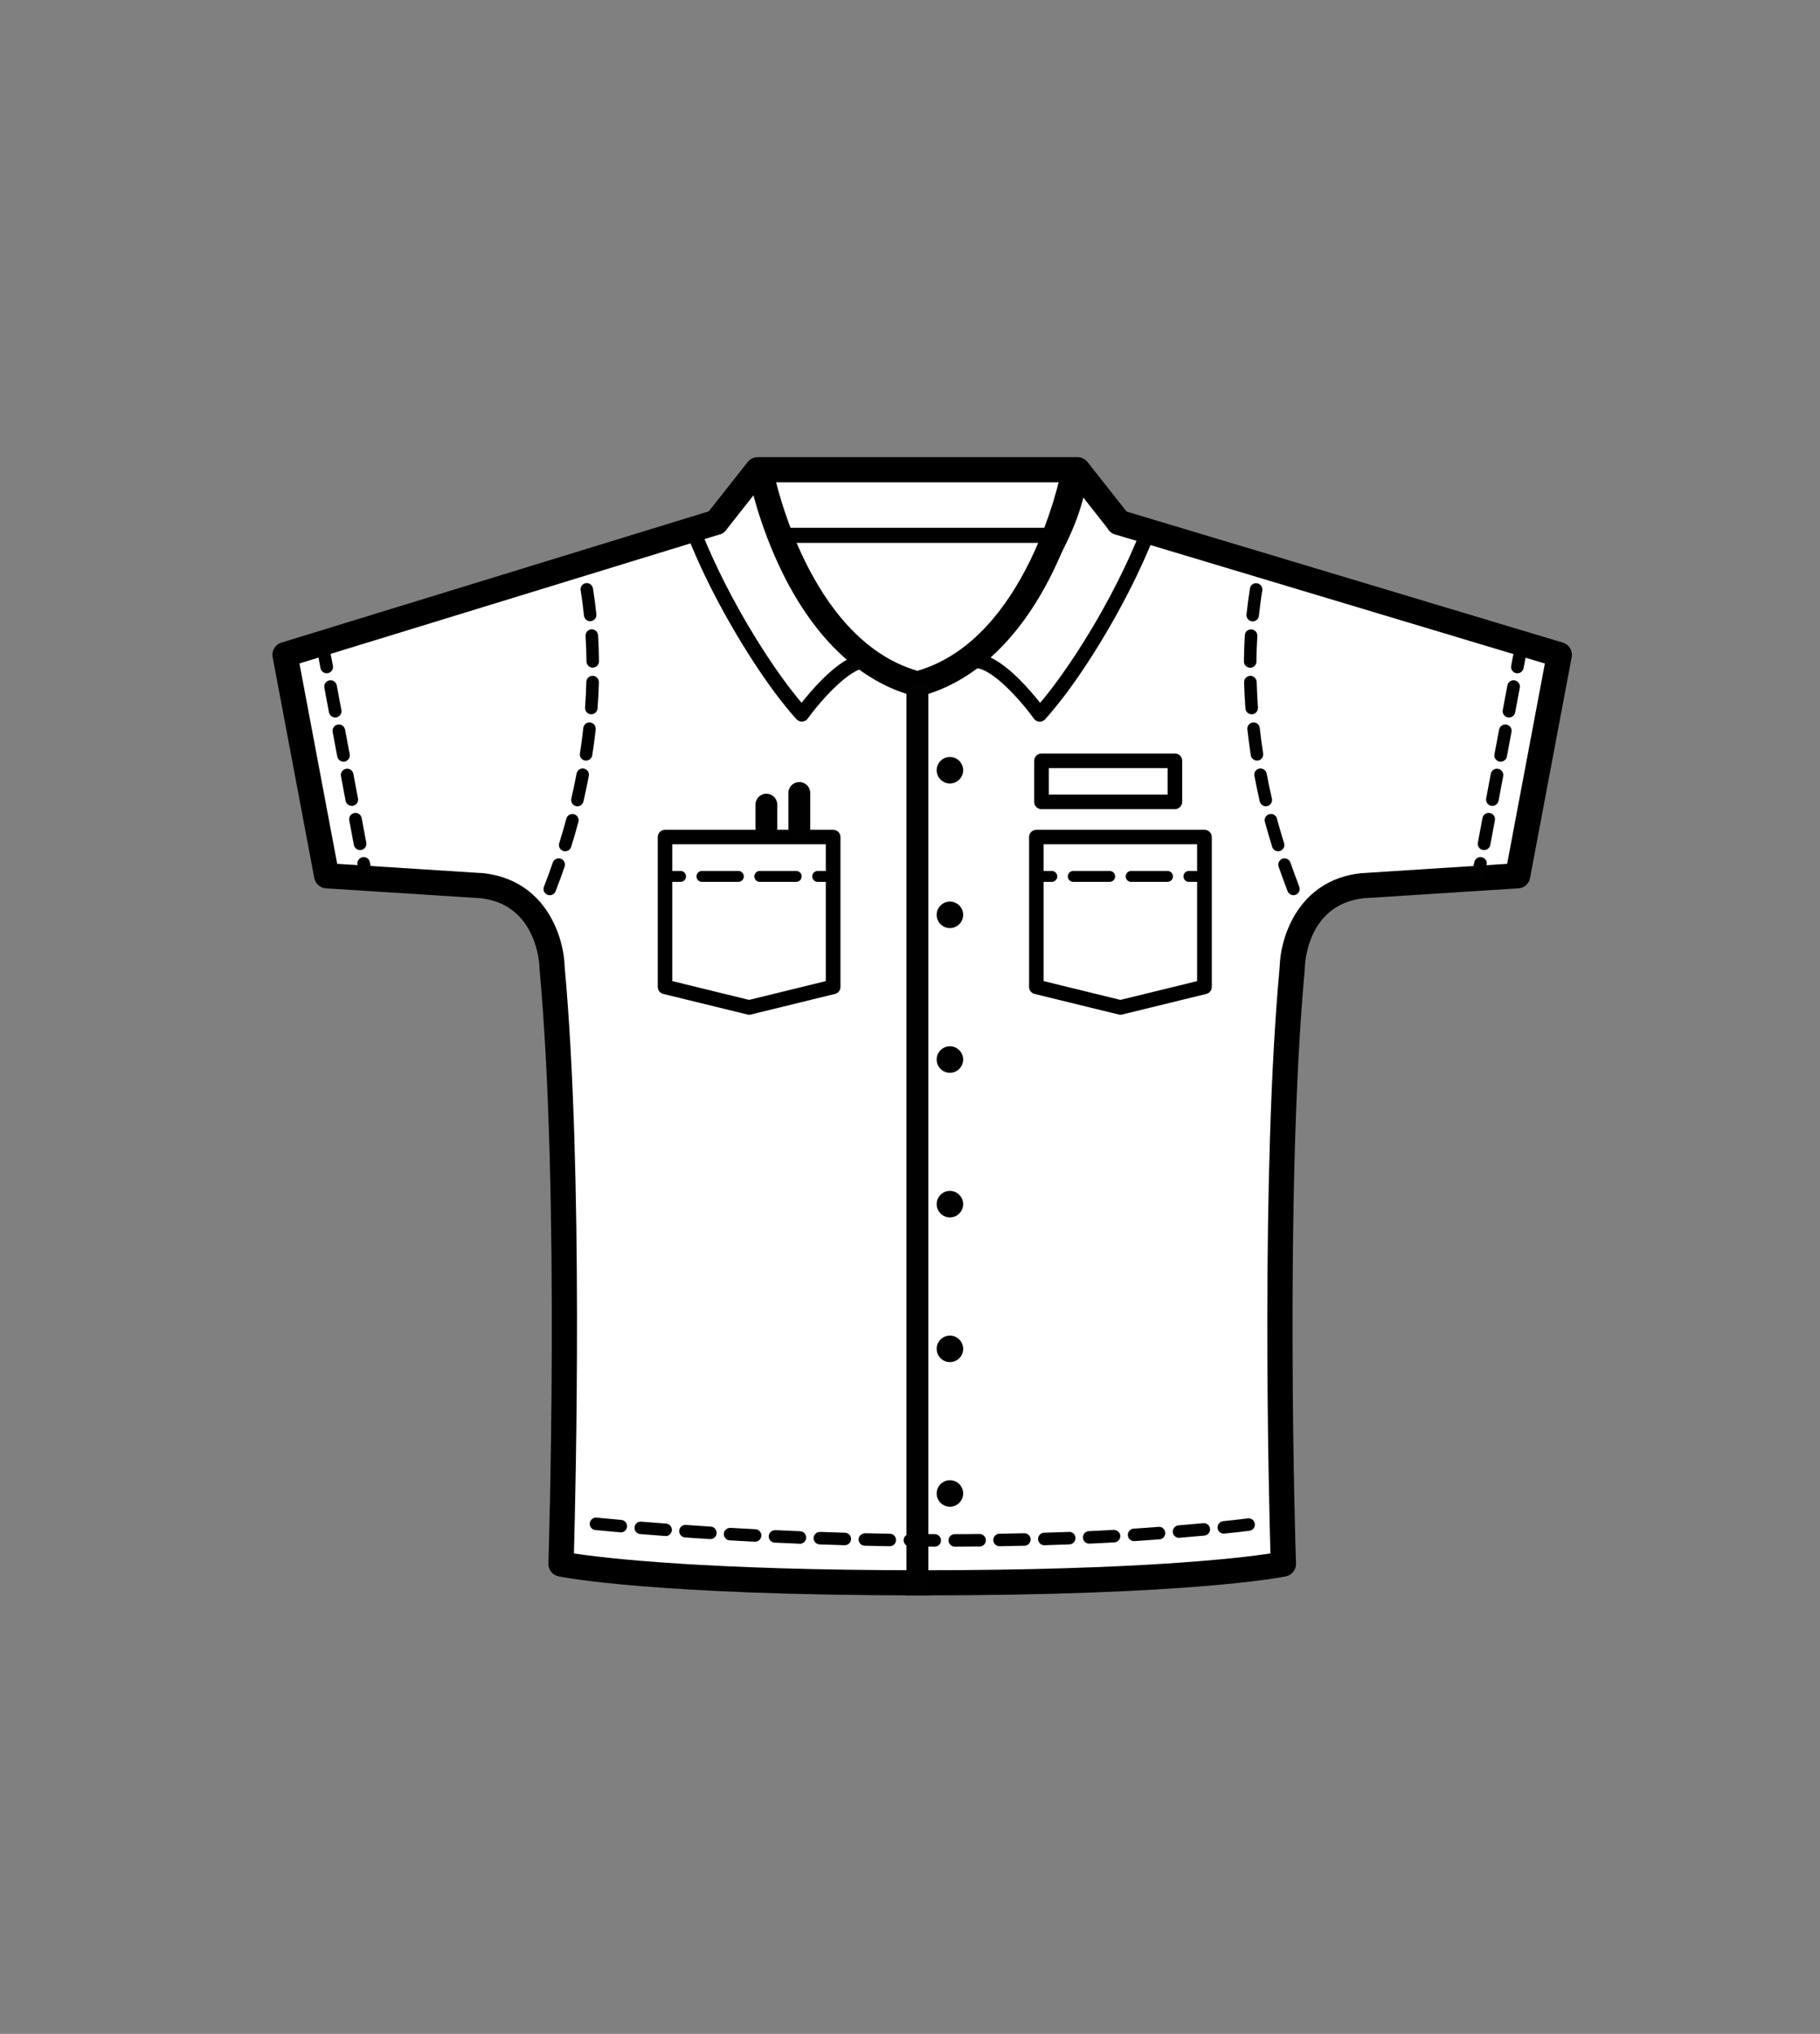 <?xml version="1.0" encoding="UTF-8"?><svg id="Layer_2" xmlns="http://www.w3.org/2000/svg" viewBox="0 0 217.04 242.46"><rect x="0" y="0" width="217.04" height="242.46" fill="#808080" stroke="none"/><defs><style>.cls-1{fill:none;}.cls-2{fill:#010101;}.cls-3{fill:#fff;}</style></defs><g id="Layer_1-2"><g><g><g><polygon class="cls-3" points="33.93 77.77 84.76 62.31 91.09 56.11 127.3 55.5 134.61 62.31 186.24 78.81 181.37 104.57 163.23 105.18 157.22 108.27 154 115.05 153.44 186.47 124.09 188.73 82.34 187.97 66.92 186.47 66.37 114.44 62.04 106.76 50.77 105.18 39.11 104.57 33.93 77.77"/><path d="m109.98,190.19c-32.13,0-42.93-2.18-43.38-2.27-.72-.15-1.22-.79-1.2-1.52.01-.44,1.41-44.1-1.06-70.88,0-.04,0-.08,0-.11,0-.31-.25-7.58-7.02-8.33l-18.46-1.18c-.69-.04-1.25-.55-1.38-1.22l-4.97-26.35c-.14-.75.3-1.49,1.04-1.72l51.39-15.78c.79-.24,1.63.2,1.88,1,.24.79-.2,1.64-1,1.88l-50.11,15.38,4.5,23.89,17.33,1.11s.04,0,.06,0c7.53.81,9.66,7.65,9.74,11.21,2.24,24.34,1.31,62.36,1.1,69.89,3.63.55,15.68,2,41.53,2s37.9-1.45,41.53-2c-.21-7.52-1.14-45.55,1.1-69.89.08-3.56,2.21-10.41,9.74-11.21.02,0,.04,0,.06,0l17.33-1.11,4.5-23.88-51.25-15.39c-.8-.24-1.25-1.08-1.01-1.87.24-.8,1.08-1.25,1.87-1.01l52.54,15.78c.74.22,1.19.96,1.05,1.72l-4.97,26.35c-.13.68-.7,1.18-1.38,1.22l-18.46,1.18c-6.82.75-7.02,8.02-7.02,8.33,0,.04,0,.08,0,.11-2.47,26.78-1.07,70.44-1.05,70.88.02.73-.48,1.37-1.2,1.52-.44.09-11.25,2.27-43.38,2.27Z"/><path class="cls-2" d="m65.56,106.72c-.09,0-.18-.02-.27-.05-.38-.15-.58-.58-.42-.97.38-.97.73-1.92,1.05-2.87.14-.39.56-.6.95-.46.39.13.6.56.46.95-.33.96-.69,1.94-1.07,2.92-.11.29-.4.48-.69.48m1.83-5.24c-.07,0-.15-.01-.22-.03-.39-.12-.61-.54-.49-.93.31-.99.59-1.97.85-2.93.11-.4.51-.63.91-.53.4.11.63.52.53.91-.26.98-.55,1.98-.87,2.99-.1.32-.39.52-.71.52m1.46-5.36c-.06,0-.11,0-.17-.02-.4-.09-.65-.5-.56-.9.24-1.02.45-2.01.63-2.99.08-.41.47-.67.87-.59.4.08.67.47.59.87-.19,1-.4,2.01-.64,3.05-.08.34-.39.58-.73.58m1.05-5.45s-.08,0-.12,0c-.41-.06-.69-.44-.62-.85.16-1.03.29-2.04.4-3.03.05-.41.4-.72.82-.66.41.04.7.41.66.82-.11,1-.24,2.03-.41,3.09-.06.37-.37.63-.74.63m.63-5.52s-.04,0-.06,0c-.41-.03-.72-.39-.69-.8.08-1.05.13-2.07.15-3.05.01-.41.34-.74.77-.73.41.01.74.35.73.77-.03,1-.08,2.04-.16,3.12-.03.39-.36.69-.74.69m.17-5.55c-.41,0-.74-.33-.75-.74-.01-1.08-.05-2.09-.11-3.05-.02-.41.29-.76.7-.79.43,0,.76.29.79.7.06.98.1,2.02.11,3.12,0,.41-.33.75-.74.75h0Zm-.31-5.54c-.38,0-.7-.29-.74-.67-.11-1.04-.24-2.06-.4-3.01-.07-.41.21-.79.61-.86.4-.07.79.21.86.61.16.99.3,2.03.41,3.1.04.41-.25.78-.67.82-.03,0-.05,0-.08,0"/><path class="cls-2" d="m154.25,106.72c-.3,0-.58-.18-.7-.48-.38-.99-.74-1.96-1.07-2.92-.13-.39.07-.81.46-.95.39-.13.81.07.95.46.33.94.68,1.9,1.05,2.87.15.38-.04.82-.42.97-.09.03-.18.05-.27.05m-1.83-5.24c-.32,0-.61-.2-.71-.52-.31-1.01-.6-2.01-.87-2.99-.11-.4.13-.81.53-.91.4-.11.81.13.91.53.26.96.54,1.94.85,2.93.12.39-.1.81-.49.93-.07.02-.15.03-.22.03m-1.46-5.36c-.34,0-.65-.23-.73-.58-.24-1.04-.45-2.05-.64-3.05-.08-.41.19-.8.59-.87.4-.07.79.19.87.59.18.98.39,1.97.63,2.99.09.4-.16.8-.56.9-.06.01-.11.02-.17.02m-1.05-5.45c-.36,0-.68-.26-.74-.63-.16-1.06-.3-2.09-.41-3.09-.05-.41.25-.78.66-.82.42-.06.78.25.82.66.11.98.24,1.99.4,3.03.06.41-.22.79-.62.85-.04,0-.08,0-.12,0m-.63-5.52c-.39,0-.71-.3-.74-.69-.08-1.08-.13-2.12-.16-3.12,0-.41.31-.75.73-.77.39-.02.76.31.77.73.03.98.08,1.99.15,3.05.03.41-.28.77-.69.8-.02,0-.04,0-.06,0m-.18-5.55h0c-.41,0-.74-.34-.74-.75.01-1.1.05-2.14.11-3.12.03-.41.34-.71.79-.7.41.03.72.38.7.79-.06.95-.1,1.97-.11,3.05,0,.41-.34.74-.75.74m.31-5.54s-.05,0-.08,0c-.41-.04-.71-.41-.66-.82.11-1.07.25-2.11.41-3.1.06-.41.46-.69.86-.61.41.07.68.45.61.86-.16.96-.29,1.98-.4,3.01-.04.38-.36.67-.74.67"/><path class="cls-2" d="m113.86,184.38c-.41,0-.74-.33-.75-.74,0-.41.33-.75.74-.75.98,0,1.97,0,2.97-.02h0c.41,0,.74.33.75.74,0,.41-.33.75-.74.75-1,0-1.99.02-2.98.02h0Zm-2.38,0h0c-1,0-2-.01-2.98-.02-.41,0-.74-.34-.74-.75,0-.41.34-.74.75-.74h0c.98.01,1.97.02,2.97.02.41,0,.74.34.74.75,0,.41-.34.74-.75.74m7.73-.05c-.41,0-.74-.33-.75-.73,0-.41.32-.75.73-.76.98-.02,1.97-.04,2.97-.06.42.01.75.32.76.73,0,.41-.32.75-.73.76-1,.02-1.99.04-2.98.06h-.01Zm-13.09,0h-.01c-1.01-.02-2-.04-2.98-.06-.41-.01-.74-.35-.73-.76,0-.41.37-.7.76-.73.98.02,1.97.04,2.97.06.41,0,.74.35.73.76,0,.41-.34.73-.75.73m18.44-.12c-.4,0-.73-.32-.75-.72-.01-.41.31-.76.72-.77.99-.03,1.97-.07,2.97-.1.41-.03.76.3.77.72.02.41-.31.76-.72.77-1,.04-1.99.07-2.98.1,0,0-.02,0-.02,0m-23.79,0s-.01,0-.02,0c-1.01-.03-2-.06-2.98-.1-.41-.01-.73-.36-.72-.77.02-.4.35-.72.75-.72,0,0,.02,0,.03,0,.97.03,1.97.07,2.97.1.41.01.74.36.72.77-.01.4-.34.72-.75.72m-5.35-.18s-.02,0-.03,0c-1.01-.04-2.01-.08-2.98-.13-.41-.02-.73-.37-.71-.78.02-.41.41-.72.78-.71.97.05,1.96.09,2.97.13.41.02.73.36.72.78-.02.4-.35.72-.75.72m34.5-.02c-.4,0-.73-.31-.75-.71-.02-.41.3-.76.71-.78.99-.04,1.97-.1,2.96-.15.38,0,.76.29.79.7.02.41-.29.76-.7.79-.99.06-1.99.11-2.98.15-.01,0-.02,0-.03,0m-39.85-.23s-.03,0-.04,0c-1.02-.05-2.01-.11-2.98-.16-.41-.02-.73-.38-.7-.79.02-.41.37-.72.79-.7.96.06,1.95.11,2.97.16.41.02.73.37.71.78-.02.4-.35.71-.74.71m45.19-.07c-.39,0-.72-.3-.74-.7-.03-.41.29-.77.7-.79.99-.06,1.97-.13,2.96-.21.4-.05.77.28.8.69.03.41-.28.77-.69.8-.99.07-1.98.14-2.97.21-.02,0-.03,0-.05,0m-50.54-.24s-.03,0-.05,0c-1.03-.06-2.02-.13-2.97-.2-.41-.03-.72-.39-.69-.8.03-.41.37-.72.8-.69.95.07,1.94.13,2.96.2.41.03.72.38.7.79-.03.39-.35.7-.74.7m55.88-.15c-.38,0-.71-.29-.74-.68-.03-.41.27-.77.68-.81.98-.08,1.97-.17,2.95-.26.4-.05.77.26.81.67.04.41-.26.77-.67.81-.99.09-1.98.18-2.97.26-.02,0-.04,0-.06,0m-61.22-.21s-.04,0-.06,0c-1.05-.08-2.04-.16-2.97-.23-.41-.03-.72-.39-.68-.8.03-.41.39-.72.8-.68.93.08,1.92.15,2.96.23.41.03.72.39.69.8-.03.39-.36.69-.74.69m66.56-.29c-.38,0-.7-.28-.74-.67-.04-.41.26-.78.66-.82.99-.1,1.97-.21,2.95-.33.42-.05.78.24.83.65.05.41-.24.78-.65.83-.99.12-1.98.23-2.97.33-.03,0-.05,0-.08,0m-71.9-.15s-.04,0-.07,0c-1.12-.1-2.11-.19-2.97-.27-.41-.04-.71-.4-.67-.81.04-.41.41-.71.81-.67.86.08,1.85.17,2.96.27.41.04.71.4.68.81-.04.39-.36.68-.74.68"/><path d="m124.77,64.72h-31.12c-.5,0-.9-.4-.9-.9s.4-.9.9-.9h31.12c.5,0,.9.4.9.9s-.4.9-.9.9Z"/><path d="m109.4,83.04c-.13,0-.26-.02-.38-.05-6.33-1.67-11.75-6.72-15.66-14.61-2.89-5.83-3.95-11.12-4-11.34-.16-.81.37-1.6,1.18-1.77.81-.16,1.61.37,1.77,1.18.04.2,4.05,19.72,17.09,23.52,13.07-3.8,17.05-23.32,17.09-23.52.16-.81.95-1.34,1.77-1.18.82.16,1.35.95,1.19,1.77-.04.22-1.1,5.51-4,11.34-3.91,7.89-9.33,12.94-15.66,14.61-.13.03-.25.05-.38.05Z"/><path d="m133.43,63.77c-.44,0-.89-.2-1.18-.57l-4.49-5.7h-36.69l-4.49,5.7c-.51.65-1.46.76-2.11.25-.65-.51-.76-1.46-.25-2.11l4.95-6.27c.28-.36.72-.57,1.18-.57h38.15c.46,0,.9.21,1.18.57l4.95,6.27c.51.65.4,1.6-.25,2.11-.28.22-.6.32-.93.32Z"/><g><path class="cls-2" d="m43.65,105.15c-.35,0-.67-.25-.74-.61l-.28-1.47c-.08-.41.19-.8.6-.88.41-.08.8.19.88.6l.28,1.47c.08.41-.19.8-.6.88-.05,0-.09.01-.14.01Z"/><path class="cls-2" d="m42.94,101.34c-.35,0-.67-.25-.74-.61l-.55-2.93c-.08-.41.19-.8.6-.88.41-.08.8.19.88.6l.55,2.93c.08.41-.19.8-.6.88-.05,0-.09.01-.14.01Zm-.99-5.27c-.35,0-.67-.25-.74-.61l-.55-2.93c-.08-.41.19-.8.6-.88.41-.08.8.19.88.6l.55,2.93c.08.41-.19.8-.6.88-.05,0-.09.01-.14.01Zm-.99-5.27c-.35,0-.67-.25-.74-.61l-.55-2.93c-.08-.41.19-.8.6-.88.41-.08.8.19.88.6l.55,2.93c.08.41-.19.8-.6.88-.05,0-.09.01-.14.01Zm-.99-5.27c-.35,0-.67-.25-.74-.61l-.55-2.93c-.08-.41.19-.8.6-.88.41-.08.8.19.88.6l.55,2.93c.08.41-.19.8-.6.88-.05,0-.09.01-.14.01Z"/><path class="cls-2" d="m38.96,80.26c-.35,0-.67-.25-.74-.61l-.28-1.47c-.08-.41.19-.8.6-.88.41-.08.8.19.88.6l.28,1.47c.08.41-.19.8-.6.88-.05,0-.09.01-.14.01Z"/></g><g><path class="cls-2" d="m176.27,105.15s-.09,0-.14-.01c-.41-.08-.68-.47-.6-.88l.28-1.47c.08-.41.47-.68.88-.6.41.08.68.47.6.88l-.28,1.47c-.07.36-.38.61-.74.61Z"/><path class="cls-2" d="m176.98,101.34s-.09,0-.14-.01c-.41-.08-.68-.47-.6-.88l.55-2.93c.08-.41.47-.68.88-.6.41.08.68.47.6.88l-.55,2.93c-.07.36-.38.61-.74.61Zm.99-5.27s-.09,0-.14-.01c-.41-.08-.68-.47-.6-.88l.55-2.93c.08-.41.47-.68.88-.6.41.08.68.47.6.88l-.55,2.93c-.07.36-.38.61-.74.61Zm.99-5.27s-.09,0-.14-.01c-.41-.08-.68-.47-.6-.88l.55-2.93c.08-.41.47-.68.88-.6.41.08.68.47.6.88l-.55,2.93c-.07.36-.38.61-.74.61Zm.99-5.27s-.09,0-.14-.01c-.41-.08-.68-.47-.6-.88l.55-2.93c.08-.41.47-.68.88-.6.41.08.68.47.6.88l-.55,2.93c-.07.36-.38.61-.74.61Z"/><path class="cls-2" d="m180.95,80.26s-.09,0-.14-.01c-.41-.08-.68-.47-.6-.88l.28-1.47c.08-.41.47-.68.88-.6.41.08.68.47.6.88l-.28,1.47c-.07.36-.38.61-.74.61Z"/></g><g><path class="cls-2" d="m111.7,91.82c0-.87.71-1.58,1.58-1.58s1.58.71,1.58,1.58-.71,1.58-1.58,1.58-1.58-.71-1.58-1.58Z"/><path class="cls-2" d="m111.7,109.06c0-.87.71-1.58,1.58-1.58s1.58.71,1.58,1.58-.71,1.58-1.58,1.58-1.58-.71-1.58-1.58Z"/><path class="cls-2" d="m111.7,126.31c0-.87.71-1.58,1.58-1.58s1.58.71,1.58,1.58-.71,1.58-1.58,1.58-1.58-.71-1.58-1.58Z"/><path class="cls-2" d="m111.7,143.55c0-.87.71-1.58,1.58-1.58s1.58.71,1.58,1.58-.71,1.58-1.58,1.58-1.58-.71-1.58-1.58Z"/><path class="cls-2" d="m111.7,160.8c0-.87.71-1.58,1.58-1.58s1.58.71,1.58,1.58-.71,1.58-1.58,1.58-1.58-.71-1.58-1.58Z"/><path class="cls-2" d="m111.7,178.04c0-.87.71-1.58,1.58-1.58s1.58.71,1.58,1.58-.71,1.58-1.58,1.58-1.58-.71-1.58-1.58Z"/></g><path d="m95.64,86.03c-.24,0-.46-.1-.63-.27-.13-.13-3.15-3.3-7.28-10.29-4.12-6.97-5.94-12.11-6.02-12.33-.09-.24-.06-.51.07-.73.13-.22.36-.37.61-.41l2.63-.41c.72-.77,3.25-3.5,5.08-6.04.22-.3.6-.43.95-.32.35.11.6.43.62.8.39,8.62,10.28,19.97,12.25,22.16.23.25.29.62.15.93-.14.31-.45.52-.79.52-1.92.02-5.28,3.71-6.95,6.02-.15.21-.39.34-.64.36-.02,0-.04,0-.06,0Zm-11.91-22.47c.72,1.81,2.5,5.96,5.5,11.03,2.89,4.89,5.25,7.89,6.36,9.19,1.19-1.51,3.71-4.45,6.11-5.5-2.95-3.42-10-12.24-11.49-19.99-1.96,2.46-4.02,4.61-4.13,4.72-.13.14-.31.23-.49.26l-1.86.29Z"/><path d="m123.99,86.03s-.04,0-.06,0c-.26-.02-.49-.15-.64-.36-1.67-2.32-5.03-6-6.95-6.02-.34,0-.65-.21-.79-.52-.14-.31-.08-.68.15-.93,1.98-2.19,11.87-13.54,12.25-22.16.02-.37.27-.69.62-.8.36-.1.74.02.95.32,1.83,2.54,4.36,5.27,5.08,6.04l2.63.41c.26.04.48.19.61.41.13.22.16.49.07.73-.07.22-1.9,5.35-6.02,12.33-4.13,6.99-7.16,10.15-7.28,10.29-.16.17-.39.27-.63.27Zm-6.06-7.74c2.4,1.05,4.92,3.99,6.11,5.5,1.11-1.31,3.47-4.31,6.36-9.19,3-5.07,4.78-9.22,5.5-11.03l-1.86-.29c-.19-.03-.36-.12-.49-.26-.11-.11-2.17-2.27-4.13-4.72-1.49,7.76-8.54,16.58-11.49,19.99Z"/><rect class="cls-2" x="108.1" y="81.53" width="2.61" height="108.66"/><path d="m140.11,96.46h-15.91c-.48,0-.87-.39-.87-.87v-4.89c0-.48.39-.87.87-.87h15.91c.48,0,.87.39.87.87v4.89c0,.48-.39.87-.87.87Zm-15.04-1.74h14.17v-3.15h-14.17v3.15Z"/><g><path d="m133.61,120.97c-.07,0-.14,0-.21-.03l-10.02-2.45c-.39-.09-.66-.44-.66-.84v-17.86c0-.48.39-.87.87-.87h20.05c.48,0,.87.39.87.87v17.86c0,.4-.27.75-.66.84l-10.02,2.45c-.07.02-.14.03-.21.03Zm-9.15-4.01l9.15,2.24,9.15-2.24v-16.31h-18.31v16.31Z"/><g><path d="m125.43,105.13h-1.85c-.36,0-.65-.29-.65-.65s.29-.65.65-.65h1.85c.36,0,.65.29.65.65s-.29.65-.65.65Z"/><path d="m139.23,105.13h-4.34c-.36,0-.65-.29-.65-.65s.29-.65.65-.65h4.34c.36,0,.65.29.65.65s-.29.65-.65.65Zm-6.9,0h-4.34c-.36,0-.65-.29-.65-.65s.29-.65.65-.65h4.34c.36,0,.65.29.65.65s-.29.65-.65.65Z"/><path d="m143.63,105.13h-1.85c-.36,0-.65-.29-.65-.65s.29-.65.65-.65h1.85c.36,0,.65.29.65.65s-.29.65-.65.65Z"/></g></g><g><path d="m89.33,120.97c-.07,0-.14,0-.21-.03l-10.02-2.45c-.39-.09-.66-.44-.66-.84v-17.86c0-.48.39-.87.87-.87h20.05c.48,0,.87.39.87.87v17.86c0,.4-.27.75-.66.84l-10.02,2.45c-.07.02-.14.03-.21.03Zm-9.15-4.01l9.15,2.24,9.15-2.24v-16.31h-18.31v16.31Z"/><g><path d="m81.16,105.13h-1.85c-.36,0-.65-.29-.65-.65s.29-.65.65-.65h1.85c.36,0,.65.29.65.65s-.29.65-.65.65Z"/><path d="m94.95,105.13h-4.34c-.36,0-.65-.29-.65-.65s.29-.65.65-.65h4.34c.36,0,.65.29.65.65s-.29.65-.65.65Zm-6.9,0h-4.34c-.36,0-.65-.29-.65-.65s.29-.65.65-.65h4.34c.36,0,.65.29.65.65s-.29.65-.65.65Z"/><path d="m99.36,105.13h-1.85c-.36,0-.65-.29-.65-.65s.29-.65.65-.65h1.85c.36,0,.65.29.65.65s-.29.65-.65.65Z"/></g></g></g><path class="cls-2" d="m91.39,100.01c-.72,0-1.3-.58-1.3-1.3v-2.79c0-.72.58-1.3,1.3-1.3s1.3.58,1.3,1.3v2.79c0,.72-.58,1.3-1.3,1.3Z"/><path class="cls-2" d="m95.32,100.01c-.72,0-1.3-.58-1.3-1.3v-4.18c0-.72.58-1.3,1.3-1.3s1.3.58,1.3,1.3v4.18c0,.72-.58,1.3-1.3,1.3Z"/></g><rect class="cls-1" x=".47" width="216.57" height="242.46"/></g></g></svg>